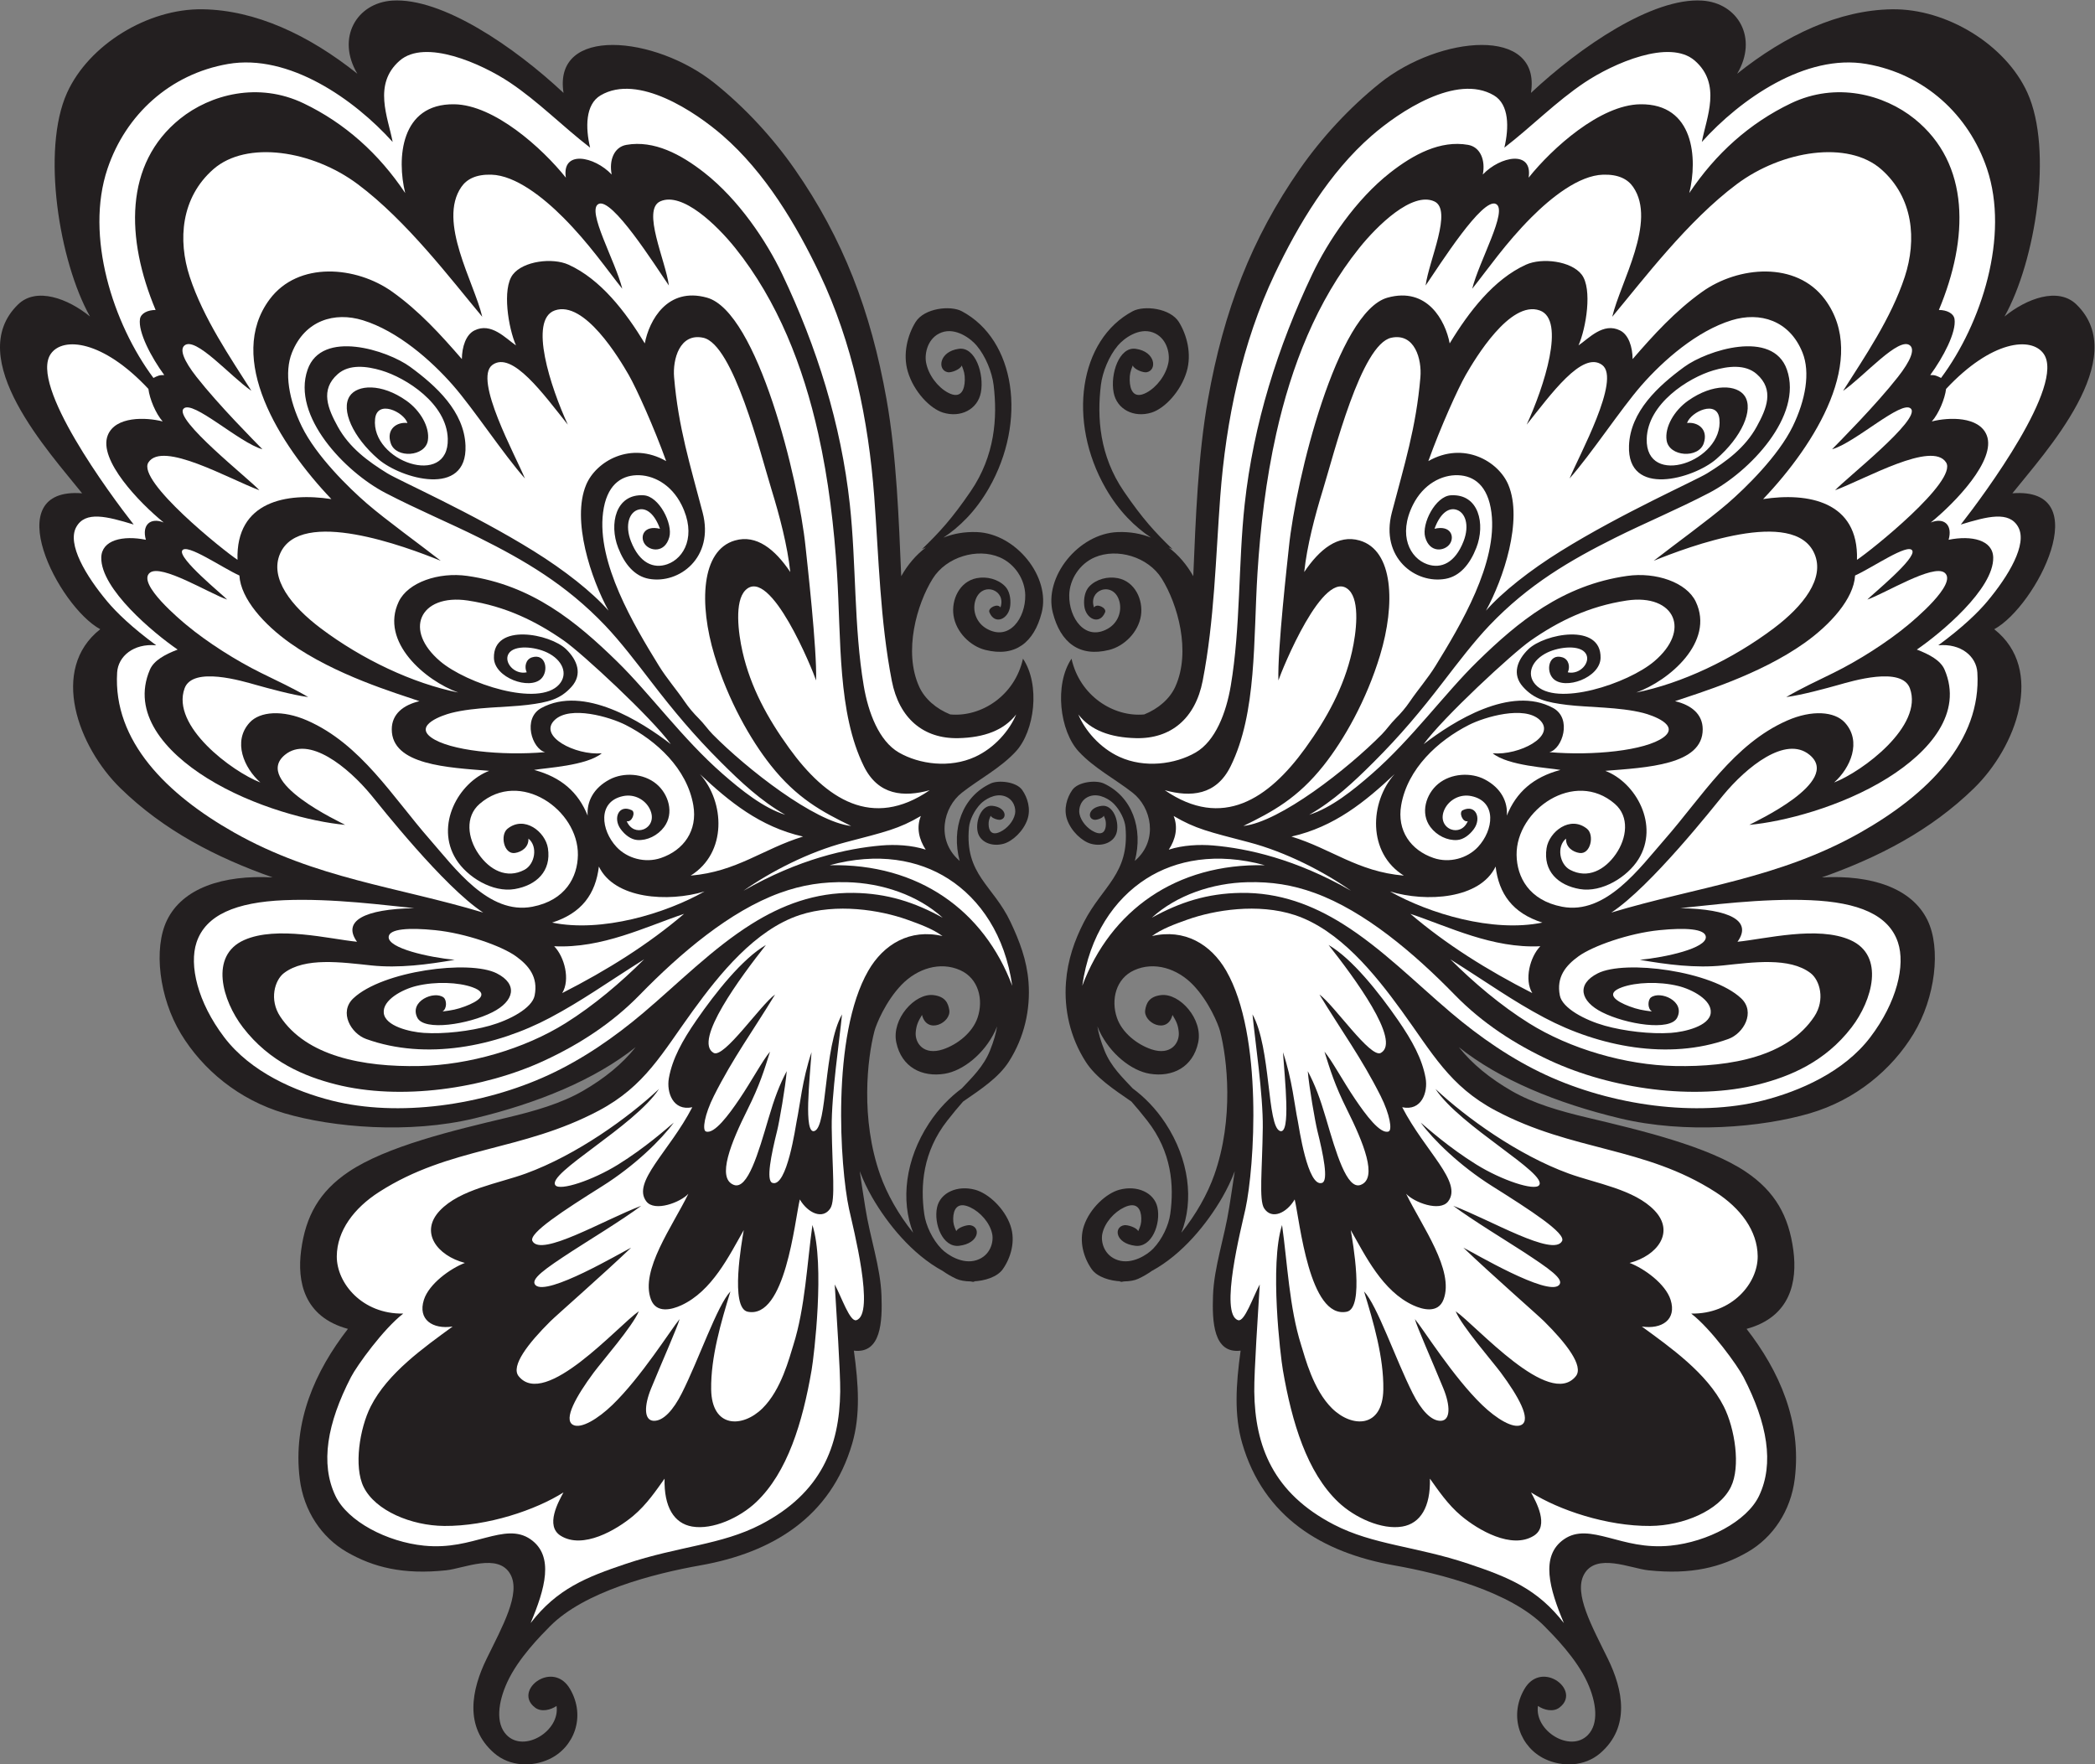 <?xml version="1.0" encoding="UTF-8" standalone="no"?>
<svg
   xmlns:dc="http://purl.org/dc/elements/1.1/"
   xmlns:cc="http://creativecommons.org/ns#"
   xmlns:rdf="http://www.w3.org/1999/02/22-rdf-syntax-ns#"
   xmlns:svg="http://www.w3.org/2000/svg"
   xmlns="http://www.w3.org/2000/svg"
   viewBox="0 0 755.453 636.227"
   height="636.227"
   width="755.453"
   xml:space="preserve"
   id="svg2"
   version="1.1"><rect x="0" y="0" width="755.453" height="636.227" fill="#808080" stroke="none"/><defs
     id="defs6" /><g
     transform="matrix(1.333,0,0,-1.333,0,636.227)"
     id="g10"><g
       transform="scale(0.1)"
       id="g12"><path
         id="path14"
         style="fill:#231f20;fill-opacity:1;fill-rule:evenodd;stroke:none"
         d="m 5443.8,3438.45 c 230.3,17.8 64.47,-305.92 -49.05,-367.69 137.91,-108.46 59.69,-318.58 -54.84,-430.24 -117.37,-114.43 -257.98,-186.85 -411.47,-241.16 135.19,7.41 243.71,-29.29 285.74,-115.7 37.1,-76.23 21.36,-209.84 -37.72,-307.34 -58.55,-96.61 -156.44,-178.74 -280.3,-215.07 -130.79,-38.36 -336.67,-56.2 -513.95,-13.66 -170.79,40.98 -325.75,104.68 -435.8,192.62 36.18,-45.65 84.63,-84.88 143.02,-118.54 58.62,-33.78 129.39,-54.24 204.66,-72.08 146.35,-34.69 326.54,-77.87 428.61,-146.5 79.18,-53.25 116.47,-119.69 128.69,-213.14 10.78,-82.46 -6.55,-179.24 -126.64,-211.86 88.69,-114.2 149.44,-250.649 130.38,-405.578 -10.7,-86.907 -59.24,-158.762 -127.33,-198 -71.82,-41.399 -152.26,-61.805 -268.87,-49.473 -48,5.078 -141.55,48.449 -173.99,-11.348 -28.12,-51.843 21.56,-139.953 64.72,-228.281 40.55,-82.961 61.32,-183.926 -20.5,-254.883 -43.02,-37.293 -103.64,-37.5 -149.1,-16.297 -66.45,30.977 -99.9,114.394 -56.38,189.422 20.57,35.461 53.08,39.043 77.94,28.008 31.97,-14.187 51.3,-52.547 16.37,-78.406 -16.64,-12.316 -41.81,-6.137 -57.61,4.793 -9.83,-67.625 87.26,-127.195 134.89,-78.77 30.66,31.184 23.32,88.797 -1.38,142.754 -29.82,65.117 -91.12,126.614 -115.75,151.535 -92.77,93.868 -279.31,142.227 -407.4,164.911 -194.3,34.414 -352.52,130.605 -410.41,330.214 -22.01,75.918 -17.09,158.259 -4.27,250.509 -73.77,-8.93 -77.21,78.72 -74.69,149.08 2.77,77.58 30.88,155.27 43.81,238.24 4.55,29.28 10.03,63.04 15.01,98.11 -9.29,-24.3 -20.55,-48.15 -33.97,-71.3 -40.94,-70.58 -107.26,-153.41 -190.48,-198.53 -11.31,-8.02 -23.53,-15.15 -36.72,-21.25 -9.72,-4.51 -23.55,-6.92 -38.65,-7.05 -4.15,-0.86 -8.33,-1.64 -12.54,-2.31 1.9,0.78 3.78,1.59 5.67,2.42 -30.92,1.14 -65.26,11.62 -80.31,33.01 -21.37,30.36 -35.21,75.48 -20.83,117.61 16.04,47.03 60,87.59 95.69,97.25 47.84,12.94 94.29,-7.55 103,-47.72 9.56,-44.13 -15.17,-109.14 -59.75,-103.89 -54.82,6.47 -59.14,51.13 -30.1,55.7 9.16,1.45 33.82,-6.38 37.82,-16.15 6.15,13.63 8.62,20.94 8.32,34.79 -0.45,21.88 -9.75,46.77 -46.05,29.72 -27.31,-12.83 -53.08,-41.51 -59.38,-71.82 -4.57,-22.02 4.98,-59.18 42.45,-71.13 38.14,-12.17 78.97,14.36 95.13,31.11 24.26,25.12 41.95,63 46.22,93.93 10.73,77.5 3.79,167.94 -62.41,252.55 -15.57,19.89 -29.48,36.65 -42.69,51.51 -48.25,33.27 -96.09,64.75 -123.56,107.6 -42.4,66.12 -58.96,141.7 -53.46,215.09 4.51,60.27 22.99,113.05 48.66,162.95 50.15,97.5 123.21,130.23 112.39,255.95 -1.82,21.08 -14.87,46.62 -31.31,63.63 -10.95,11.34 -38.6,29.31 -64.44,21.08 -25.37,-8.1 -31.85,-33.27 -28.75,-48.19 4.27,-20.53 21.74,-39.96 40.22,-48.64 24.59,-11.56 30.89,5.31 31.2,20.13 0.2,9.38 -1.48,14.34 -5.65,23.57 -2.7,-6.62 -19.41,-11.93 -25.61,-10.95 -19.66,3.1 -16.75,33.35 20.38,37.72 30.2,3.57 46.95,-40.46 40.48,-70.35 -5.89,-27.22 -37.36,-41.1 -69.77,-32.33 -24.17,6.54 -53.94,34.02 -64.81,65.87 -9.73,28.54 -0.36,59.1 14.11,79.67 16.04,22.78 64.44,27.28 85.24,17.66 76.78,-35.57 107.05,-122.17 83.98,-209.49 l 2.45,2.21 c 61.4,55.23 42.17,142.62 -8.42,182.22 -47.72,37.35 -103.58,66 -145.61,111.15 -51.62,55.47 -66.95,181.05 -19.72,251.44 22.26,-100.71 113.75,-158.53 196.73,-150.8 37.86,15.26 69,41.91 83.98,74.91 43.35,95.36 6.28,223.82 -36.53,292.42 -37.02,59.34 -120.85,83.46 -180.98,57.85 -41.49,-17.66 -68.59,-60.07 -69.36,-102.38 -1.12,-61.84 42.99,-125.75 104.51,-90.75 27.97,15.92 38.46,47.84 31.03,74.38 -8.2,29.31 -31.82,36.63 -49.61,29.63 -15.68,-6.17 -26.84,-23.48 -18.87,-46.66 7.55,12.31 34.78,-1.33 29.95,-13.01 -14.86,-36 -52.75,-18.32 -56.42,17.85 -1.97,19.38 1.98,39.96 13.82,52.2 18.67,19.31 49.27,27.75 77.4,22.12 46.17,-9.24 68.56,-58.71 62.2,-100.94 -6.78,-44.96 -45.09,-82.84 -85.87,-93.07 -81.57,-20.46 -132,20.63 -152.53,100.42 -25.02,97.26 69.83,214.35 175.19,218.31 33.47,1.25 63.61,-4.21 90.45,-14.91 -42.32,28.09 -86.51,70.18 -122.89,133.65 -103.87,181.24 -72.18,401.56 73.44,478.78 30.54,16.19 101.59,8.61 125.13,-29.69 21.23,-34.56 35.01,-85.93 20.72,-133.88 -15.96,-53.55 -59.66,-99.73 -95.16,-110.73 -47.56,-14.73 -93.77,8.6 -102.41,54.34 -9.5,50.24 15.08,124.24 59.4,118.26 54.53,-7.36 58.81,-58.19 29.93,-63.41 -9.11,-1.64 -33.63,7.27 -37.59,18.39 -6.12,-15.51 -8.58,-23.84 -8.29,-39.6 0.45,-24.91 9.7,-53.26 45.8,-33.84 27.15,14.6 52.77,47.25 59.04,81.76 4.55,25.07 -4.94,67.37 -42.21,80.98 -37.93,13.85 -78.52,-16.35 -94.59,-35.42 -24.13,-28.6 -41.72,-71.71 -45.97,-106.94 -10.66,-88.21 -3.77,-191.18 62.07,-287.5 50.85,-74.39 84.12,-110.49 131.81,-156.57 -3.6,1.54 -7.25,3.17 -10.95,4.91 27.26,-20.37 49.59,-47.13 66.99,-77.81 6.43,151.36 12.52,325.52 39.78,478.61 42.59,239.1 117.56,434.6 248.29,622.3 59.6,85.59 134.76,166.95 216.8,232.68 160.72,128.78 437.41,155.8 408.62,-26.35 132.86,124.56 328.65,258.3 463.06,249.77 96.71,-6.13 152.39,-101.12 94.72,-197.89 131.74,105.29 276.09,172.26 418.9,174.37 147.54,2.19 307.47,-95.67 366.38,-225.92 70.03,-154.84 21.53,-456.31 -62.03,-605.19 59.4,48.59 144.99,80.55 194.38,32.77 150.92,-146.05 -86.49,-402.27 -173.07,-511.02 z M 2968.68,1996.4 c 2.93,-18.56 8.88,-39.82 19.3,-65.72 17.41,-43.24 48.7,-72.74 76.11,-102.05 31.26,-23.2 62.12,-53.86 88.8,-94.53 64.36,-98.08 76.95,-209.18 42.89,-295.9 39.54,49.23 70.79,104.59 89.22,156.89 53.44,151.63 34.81,314.14 15.46,388.48 -4.68,17.97 -30.12,80.6 -73.47,125.47 -42.02,43.48 -104.11,64.06 -159.05,39.14 -49.19,-22.33 -63.14,-79.47 -46.49,-128.38 13.69,-40.25 54.2,-72.4 93.49,-85.52 52.25,-17.44 76.66,17.04 73.76,46.96 -1.82,18.94 -6.36,28.53 -16.95,46.12 -13.68,-53.99 -79.52,-21.04 -73.78,13.44 2.88,17.33 9.86,36.47 43.19,40.25 49.86,5.67 113.61,-64.81 100.13,-128.21 -14.25,-66.99 -69.45,-94.57 -130.89,-84.58 -49.64,8.07 -106.9,53.79 -136.35,115.39 -2.01,4.2 -3.8,8.45 -5.37,12.75 v 0" /><path
         id="path16"
         style="fill:#ffffff;fill-opacity:1;fill-rule:evenodd;stroke:none"
         d="m 5304.32,3353.98 c 72.28,21.92 130.8,37.46 155.31,-6.82 25.57,-46.18 -26.26,-132.5 -83.95,-201.4 -24.68,-29.49 -66.49,-70.12 -132.31,-118.47 61.3,5.57 103.01,-29.77 105.7,-73.64 11.38,-185.49 -134.86,-330.12 -316.53,-432.89 -220.53,-124.76 -440.87,-146.4 -673.72,-216.5 106.72,69.76 279.87,289.83 302.79,317.6 63.01,76.37 169.02,162.18 233.55,109.08 88.54,-72.85 -151.61,-182.65 -162.93,-189.39 90.16,8 248.09,48.04 373.93,126.65 114.57,71.56 204.5,176.37 154.19,293.28 -10.68,24.85 -40.79,41.14 -75,54.21 64.9,44.51 208.3,163.9 206.62,248.96 -0.93,47.69 -58.57,60.58 -120.65,48.06 11.39,40.29 -12.3,61.31 -48.24,46.76 65.32,53.01 177.86,169.41 151.3,236.05 -20.47,51.38 -102.32,49.17 -148.51,37.31 19.03,21.31 35.44,61.57 38.62,88.01 123.11,131.78 231.06,142.07 264.01,94.89 58.61,-83.91 -159.4,-379.03 -224.18,-461.75 z M 3115.83,2290.33 c 67.08,61.01 163.92,93.98 259.56,96.12 63.37,1.42 119.72,-6.8 181.3,-29.22 134.76,-49.07 268.27,-162.29 378.75,-275.62 74.79,-76.72 162.67,-133.5 257.86,-177.7 164.85,-76.57 389.45,-108.85 564.47,-64.37 84.12,21.38 179.1,60.49 251,154.09 55.93,72.8 91.02,194.1 -3.11,236.19 -88.39,39.51 -230.96,2.88 -305.48,-4.53 40.42,56.27 -19.31,88.34 -154.58,90.92 72.15,6.92 219.29,27.15 351.7,21.54 130.16,-5.5 212.18,-39.71 236.95,-114.18 20.51,-61.72 -2.61,-161.5 -74.86,-256.61 -71.72,-94.41 -192.19,-146.39 -291.28,-171.39 -179.04,-45.18 -407.33,-13.37 -586.53,69.53 -92.34,42.71 -178.29,102.08 -256.28,168.17 -95.33,80.77 -187.59,174.39 -292.73,240.21 -81.78,51.18 -171.37,85.56 -276.26,84.03 -90.68,-1.33 -164.61,-25.21 -240.48,-67.18 z M 5250.84,3750.5 c -10.67,5.24 -15.85,8.29 -29.23,7.84 34.96,47.72 71.09,115.92 65.69,151.55 -2.39,15.69 -21.48,24.5 -42.32,24.49 81,193.46 85.23,395.37 -65.93,517.06 -82.49,66.41 -212.38,100.39 -334.3,41.95 -111.57,-53.46 -203.62,-135.89 -274.95,-242.69 22.93,93.01 13.33,242.16 -132.67,240.12 -108.17,-1.51 -237.86,-118.38 -301.93,-198.5 11.7,75.45 -76.87,58.23 -123.98,8.48 7.51,38.21 -6.13,74.32 -39.89,80.25 -74.81,13.11 -147.54,-25.71 -210.99,-75.49 -92.73,-72.76 -167.57,-184.37 -210.5,-274.53 -93.42,-196.18 -159.21,-405.71 -182.8,-622.33 -17.52,-160.93 -10.84,-332.33 -37.66,-491.12 -12.19,-72.17 -41.24,-149.3 -95.02,-180.34 -55.38,-31.97 -137.98,-43.04 -206.15,-11.78 -52.98,24.3 -93.37,71.66 -111.16,114.69 33.23,-42.92 86.65,-62.44 156.06,-64.07 94.71,-2.24 160.52,53.54 180.31,154.97 31.67,162.37 35.25,333.91 47.56,498.54 15.44,206.29 58.91,416.3 147.74,602.86 63.27,132.87 147.43,273.91 262.3,373.75 73.49,63.88 229,168.61 330.32,108.64 41.44,-24.54 41,-87.57 28.21,-141.33 73.95,56.97 140.17,124.82 217.38,176.37 76.46,51.04 229.12,118.77 297.76,58.95 73.11,-63.7 31.59,-153.44 19.01,-219.99 103.86,115.41 280.45,239.55 445.47,210.97 156.78,-27.16 276.72,-136.98 326,-283.42 61.2,-181.92 -14.65,-418.85 -124.33,-565.89 v 0" /><path
         id="path18"
         style="fill:#ffffff;fill-opacity:1;fill-rule:evenodd;stroke:none"
         d="m 4230.53,382.324 c -71.71,92.551 -149.82,124.055 -258.65,160.489 -141.52,47.375 -257.15,50.664 -363.64,105.839 -164.22,85.086 -213.38,212.325 -215.22,359.818 -0.66,53.83 10.27,212.32 14.8,289.82 -18.29,-34.14 -41.09,-101.72 -58.26,-96.72 -52.27,15.24 8.99,252.06 19.64,301.22 24.17,111.66 48.62,469.12 -52.12,644.1 -41.51,72.11 -112.94,114.27 -200.77,93.83 26.59,19.47 60.79,31.98 95.87,44.48 72.98,25.99 190.98,45.09 290.27,12.4 121,-39.83 217.19,-159.93 288.83,-258.55 83.52,-114.95 129.74,-204.21 254.72,-270.5 209.29,-111.03 402.4,-96.83 594.5,-220.2 68.09,-43.72 113.74,-104.9 114.34,-173.61 0.65,-73.15 -69.15,-157.21 -179.84,-155.27 53.81,-41.38 125.55,-140.97 141.48,-171.82 64.69,-125.326 83.42,-234.115 42.13,-321.095 -32.97,-69.465 -140.02,-124.934 -239.68,-134.883 -68.76,-6.856 -120.21,9.414 -167.05,21.543 -46.86,12.129 -86.04,19.961 -120.99,-4.238 -65.29,-45.196 -39.01,-134.903 -0.36,-226.653 z m 234.24,262.688 c 87.93,0.742 185.53,40.906 217.42,105.254 27.27,55.027 10.76,158.945 -19.05,217.839 -45.88,90.685 -144.29,159.765 -221.68,216.345 54.2,-8.12 94.93,18.71 77.7,72.51 -13.76,42.93 -71.29,84.52 -110.83,99.56 75.17,19.63 123.04,83.12 67.78,141.51 -54.56,57.65 -159.11,73.54 -232.57,100.34 -137.97,50.3 -277.94,151.64 -360.34,228.78 66.12,-101.1 305.63,-229.26 280.14,-260.67 -12.55,-15.47 -100.38,13.27 -169.57,56.22 -73.66,45.72 -130.38,96.57 -150.51,113.43 33.31,-45.69 105.06,-116.36 192.94,-171.64 103.55,-65.13 200.79,-127.81 189.4,-148.9 -23.74,-43.93 -194.8,58.1 -294.31,95.43 48.01,-36.25 152.3,-99.93 187.44,-122.92 71.63,-46.84 114.53,-76.03 98.46,-91.78 -31.27,-30.64 -230.43,87.68 -258.6,101.5 74.82,-71.58 202.56,-183.41 218.34,-199.09 60.41,-59.96 107.99,-121.33 85.94,-148.65 -71.56,-88.701 -268.44,136.3 -325.03,175.68 15.86,-39.54 100.86,-137.29 122,-165.81 47.11,-63.552 83.12,-127.157 55.88,-141.532 -21.91,-11.555 -67.99,16.926 -106.18,53.738 -78.22,75.394 -159.14,205.064 -182,232.434 4.76,-19.3 46.72,-113.65 77.03,-187.57 19.08,-46.52 19.66,-86.297 -6.59,-87.567 -26.18,-1.258 -53.55,29.121 -76.44,74.547 -46.63,92.52 -95.93,238.07 -131.53,275.36 25.44,-83.15 53.39,-178.11 52.11,-264.9 -1.55,-105.386 -84.69,-104.644 -138.88,-51.206 -50.9,50.196 -72.48,136.396 -83.45,171.136 -31.99,101.21 -37.04,221.08 -51.63,324.72 -34.16,-106.59 -4.27,-354.76 2.24,-392.49 24.5,-142.147 65.37,-276.745 149.78,-356.979 44.62,-42.414 118.04,-75.813 173.39,-66.25 48.84,8.425 76.49,52.742 74.59,129.589 21.96,-30.656 48.17,-70.07 84.84,-100.742 45.63,-38.164 136.02,-91.183 196.08,-53.808 43.01,26.765 5.97,92.402 -7.41,117.265 74.99,-47.422 205.06,-91.672 323.1,-90.683 z M 3823.4,1241.72 c 24.37,-11.13 66.99,-23.03 81.66,16.01 29.63,78.83 -58.41,197.77 -101.29,285.9 20.83,-23.04 91.17,-49.98 113.66,-20.77 39.95,51.92 -62.01,134.73 -124.24,254.8 52.44,-11.1 70.06,40.68 63.35,78.56 -9.27,52.32 -36.29,101.51 -74.72,157.11 -51.59,74.65 -123.96,166.12 -187.84,203.28 67.65,-85.69 197.6,-260.25 141.52,-291.91 -28.11,-15.87 -127.27,130.51 -166.29,157.97 60,-98.93 113.5,-170.89 165.61,-274.54 25.45,-50.62 31.68,-92.18 21.68,-95.97 -22.48,-8.53 -62.14,45.18 -91.06,88.02 -32.8,48.53 -62.8,104.78 -82.56,127.83 15.86,-50.5 28.16,-90.88 60.6,-155.93 44.45,-89.14 84.81,-186.67 37.31,-204.5 -37.41,-14.05 -66.45,87.12 -93.63,179.41 -16.31,55.39 -29.74,91.12 -49.43,128.28 3.56,-43.48 20.18,-137.85 25.82,-160.58 16.49,-66.33 30.41,-135.26 13.19,-141.53 -39.61,-14.38 -63.27,154.51 -66.02,167.44 -8.47,39.91 -15.08,112.19 -40.08,185.86 4.78,-71.91 21.78,-222.42 -7.68,-213.2 -35.97,11.28 -24.23,225.29 -74.78,315.58 6.53,-68.2 28.92,-217.39 27.84,-306.33 -1.41,-114.33 -10.79,-196.09 3.71,-218.36 20.6,-31.62 61.06,-12.65 82.63,24.11 13.91,-58.83 39.36,-324.08 140.87,-303.77 48.63,9.73 15.81,190.82 10.77,220.83 39.29,-68.84 85.72,-165.38 169.4,-203.6 v 0" /><path
         id="path20"
         style="fill:#ffffff;fill-opacity:1;fill-rule:evenodd;stroke:none"
         d="m 4191.33,2738.22 c 35.19,8.55 62.09,91.16 10.09,119.47 -114.82,62.52 -270.74,-36.75 -350.14,-97.86 52.18,71.89 239.68,245.63 289.36,280.23 74.49,51.89 157.04,92.85 259.61,108.3 65.16,9.8 110.3,-10.98 124.69,-45.37 13.53,-32.29 -0.06,-76.6 -49.67,-118.85 -70.89,-60.38 -267.13,-125.31 -322.16,-62.44 -24.85,28.38 -8.91,66.21 33.14,86.21 32.7,15.55 89,21.48 103.96,-3.61 13.64,-22.84 -15.73,-57.37 -49.14,-50.1 6.89,14.1 3.12,35.14 -14.5,40.54 -37.32,11.42 -45.69,-36.88 -24.77,-57.78 31.52,-31.51 126.79,2.36 128,56.11 2.17,95.99 -152.42,65.41 -195.41,23.56 -30.18,-29.37 -44.93,-67.72 -14.43,-101.7 30.27,-33.72 62.77,-41.84 119.1,-48.85 56.29,-7 142.35,-5.45 206.25,-21.88 23.72,-6.09 100.28,-32.36 54.73,-65.8 -49.45,-36.31 -191.8,-50.32 -308.71,-40.18 z m -393.7,-333.97 c -125.18,10.61 -195.72,72.51 -304.06,105.63 116.57,26.27 199.97,94.8 278.97,168.93 -67.49,-75.64 -73.98,-213.1 25.09,-274.56 z m -142.86,-40.97 c -149.59,85.79 -279.83,114.54 -373.25,122.51 -37.03,3.15 -82.2,0.96 -119.78,-11.33 18.38,27.86 25.66,60.31 13.14,91.09 59.65,-35.03 95.04,-42.66 203.34,-71.05 100.93,-26.46 203.73,-80.01 276.55,-131.22 z m -291.35,175.21 c 79.43,38.64 147.32,75.49 217.5,164.14 54.57,68.95 115.47,175.6 152.41,297.8 41.94,138.78 36.39,283.83 -55.35,310.37 -58.54,16.94 -108.6,-24.04 -149.84,-85.31 7.49,70.85 28.67,151.31 50.51,222.35 30.08,97.82 103.43,394.2 185.17,411.44 63.54,13.41 82.71,-58.44 78.6,-106.88 -11.58,-136.4 -43.64,-237.58 -77.21,-365.84 -31.94,-122.07 63.73,-194.35 145.43,-179.41 38.5,7.05 65.71,39.25 83.13,84.06 24.75,63.58 7.34,146.45 -69.15,141.85 -41.52,-2.51 -79.35,-76.99 -69.26,-113.27 12.28,-44.15 53.25,-38.05 66.83,-17.98 13.18,19.45 2.42,51.26 -41.6,40.67 14.17,39.22 35.65,56.73 56.49,52.24 26.8,-5.77 39.19,-42.3 21.98,-86.3 -22.9,-58.59 -60.83,-74.93 -98.13,-61.89 -46.59,16.3 -79.89,78.34 -38.62,160.79 27.88,55.64 77.44,81.85 122.38,80.04 42.22,-1.68 80.49,-27.27 89.89,-100.96 17.35,-135.86 -83.17,-304.39 -151.32,-414.92 -20.71,-33.6 -47.69,-64.46 -69.9,-97.17 -11.05,-16.25 -23.91,-31.21 -37.75,-45.01 -14.2,-14.16 -24.8,-30.03 -37.5,-42.89 -92.51,-93.74 -275.64,-237.05 -374.69,-247.92 z m 500.45,987.03 c 32.74,91.25 80.41,197.03 101.41,233.44 24.81,42.99 119.64,202.57 199.88,174.17 71.32,-25.24 11.26,-207.93 -35.28,-309 65.01,81.21 150.52,201.1 204.19,161.51 51.83,-38.25 -63,-245.68 -88.1,-307.09 58.47,65.96 138.56,188 194.32,251.77 59.36,67.88 149.83,147.22 244.14,176.27 76.31,23.49 156.59,0.07 191.66,-87.52 21.51,-53.72 8.34,-128.11 -26.45,-199.64 -38.87,-79.89 -127.37,-166.41 -176.39,-208.75 -51.37,-44.36 -143.76,-111.07 -199.69,-154.79 94.13,38.24 379.84,145.21 434.69,19.38 29.28,-67.21 -30.91,-142.41 -109.64,-201.76 -112.25,-84.63 -249.89,-149.51 -372.32,-173.97 88.41,31.6 212.82,136.78 161.07,245.65 -25,52.59 -108.36,80.73 -185.54,69.78 -174.61,-24.77 -294.85,-123.63 -405.02,-231.32 -89.22,-87.2 -176.72,-208.88 -285.09,-303.7 -51.07,-44.68 -110.62,-92.55 -170.1,-111.22 66.39,37.94 120.28,88.57 173.87,142.04 73.16,73 127.75,138.49 188,216.82 40.97,53.27 83.75,109.36 125.25,152.99 106.31,111.75 220.32,177.46 340.8,237.64 79.81,39.87 168.2,76.6 254.32,121.52 108.45,56.57 253.78,207.42 210.04,333.2 -38.21,109.83 -216.25,52.43 -277.7,7.44 -70.06,-51.31 -146,-120.51 -149.48,-212.96 -5.32,-141.33 174.5,-89.47 235.76,-36.66 69.3,59.76 101.89,133.86 77.33,170.79 -20.34,30.59 -85.18,35.48 -153.38,-12.72 -37.42,-26.44 -63.59,-71.28 -57.92,-107.43 6.94,-44.28 86.3,-49.31 100.35,-7.79 13.19,39.01 -17.14,58.51 -45.1,55 10.2,30.44 82.01,64.08 87.54,11 11.93,-114.81 -200.22,-187.78 -196.66,-53.86 2.53,95.04 112.26,165.07 180.16,185.15 39.21,11.6 86.3,17.44 117.34,-9.83 48.72,-42.82 26.54,-94.08 0.09,-142.25 -31.31,-57.02 -81.79,-94.03 -133.72,-126.11 -33.13,-20.44 -229.99,-107.22 -396.51,-210.75 -82.89,-51.53 -158.01,-110.57 -202.18,-161 47.14,85.86 100.44,244.61 60.61,340.23 -26.69,64.12 -120.98,119.02 -216.55,64.33 z m 308.51,-1248.35 c -134.53,-27.63 -306.4,24.38 -412.24,84.19 98.33,-29.71 243.4,-20.72 285.73,67.44 8.83,-73.61 45.87,-125.98 126.51,-151.63 z m -215.49,303.99 c -11.37,-5.48 -0.18,-33.8 13.66,-29.66 -9.53,-22.59 -29.38,-28.06 -45.19,-22.2 -17.92,6.64 -30.63,27.85 -17.21,55.16 12.15,24.74 41.25,41.54 72.71,34.75 69.2,-14.93 59.46,-91.97 17.4,-137.31 -28.78,-31.02 -77.26,-44.56 -119.95,-30.07 -61.9,21.01 -99.85,74.03 -87.88,142.93 17.19,98.97 99.37,174.54 183.21,217.13 42.81,21.73 149.84,53.03 191.57,13.53 46.36,-43.9 -55.85,-96.46 -127.26,-90.26 41.37,-34.04 152.11,-39.28 183.24,-45 -73.65,-19.62 -119.63,-60.47 -144.99,-123.59 2.85,37.49 -15.49,74.67 -59.7,97.91 -37.22,19.57 -91.03,16.88 -126.05,-12.11 -32.9,-27.23 -49.2,-79.05 -20.95,-116.71 17.21,-22.94 45.66,-37.05 72.44,-35.11 16.99,1.22 33.66,13.94 45.11,29.69 21.38,29.41 4.92,67.85 -30.16,50.92 v 0" /><path
         id="path22"
         style="fill:#ffffff;fill-opacity:1;fill-rule:evenodd;stroke:none"
         d="m 4832.11,2887.25 c 42.08,5.39 108.08,23.59 141.84,33.04 35.17,9.85 170.36,51.17 192.59,-9.32 37.55,-102.18 -128.94,-225.52 -204.98,-254.84 44.07,39.03 75.8,111.15 28.93,162.24 -27.65,30.14 -88.78,34.77 -155.76,5.4 -145.12,-63.62 -230.96,-206.91 -331.35,-321.43 -67.4,-76.9 -159.1,-205.04 -277.6,-182.28 -89.58,17.2 -122.39,80.4 -123.15,139.99 -1.58,122 156.65,232.79 265.78,138.29 40.22,-34.82 32.51,-92.86 2.73,-135.82 -29.77,-42.95 -75.97,-67.99 -123.96,-42.54 -28.5,15.11 -36.77,63.3 -10.79,84.37 -0.98,-23.24 18.18,-36.05 36.27,-38.85 30.45,-4.71 40.99,48.84 20.52,65.41 -45.82,37.07 -102.62,-8.29 -109.48,-52.53 -9.63,-62.16 31.16,-100.35 89.67,-110.49 60.14,-10.4 129.15,32.82 158.86,80.52 57.21,91.86 -6.51,207.6 -89.68,239.25 110.28,8.97 264.05,15.16 263.56,112.62 -0.2,40.83 -30.88,65.51 -74.9,75.83 64.8,22.33 227.26,70.2 350.08,157.31 69.9,49.57 133.41,119.51 137.01,182.65 46.91,21.12 142.98,88.17 154.69,67.55 11.93,-21.02 -107.44,-117.89 -121.6,-132.65 47.97,16.43 178.2,97.29 209.17,72.52 36.58,-29.25 -86.78,-130.98 -98.9,-141.08 -56.87,-47.41 -134.96,-96.8 -201.61,-129.65 -46.82,-23.08 -85.5,-40.75 -127.94,-65.51 z m -665.29,-674.07 c -28.03,-28.79 -43.94,-90.55 -21.75,-126.68 -121.94,62 -233.48,132.17 -329.74,214.33 103.87,-34.78 221.96,-94.09 351.49,-87.65 z m -745.09,219.15 c -240.68,5.37 -417.51,-122.72 -494.05,-326.19 19.28,136.36 86.71,234.38 172.83,289.5 80.63,51.62 190.58,72.29 321.22,36.69 z m 1601.69,826.22 c 4.84,158.38 -132.93,182.83 -253.89,164.23 142.4,149.4 285.63,381.18 167.02,540.36 -77.51,104.02 -234.46,89.98 -331.94,20.37 -73.01,-52.13 -131.16,-116.21 -188.09,-181.98 -0.36,33.27 -10.95,65.85 -33.79,77.35 -45.63,23.01 -84.7,-21.46 -112.6,-40.3 20.59,46.56 38.05,153.05 8.58,191.53 -28.16,36.79 -107.35,46.48 -150.74,26.8 -86.88,-39.41 -154.36,-127.21 -206.32,-212.96 -11.68,61.96 -61,153.68 -168.25,123.74 -136.38,-38.08 -247.87,-491.01 -266.69,-674.7 -3.48,-33.93 -31.25,-277.28 -28.42,-360.78 8.48,26.02 123.62,311.32 191.07,244.19 30.19,-30.05 19.57,-115.45 7.93,-166.69 -21.82,-95.94 -67.56,-179.62 -126.27,-260.83 -99.67,-137.82 -224.34,-220.35 -380.07,-113.65 70.19,-19.21 139.04,-14.25 178.05,64.74 71.47,144.71 61.25,342.3 72.72,523.53 7.77,122.83 22.69,250.97 50.66,376.02 40.86,182.76 109.58,358.95 224.53,502.39 49.23,61.43 143.03,152.88 202.74,126.41 51.03,-22.64 -14.28,-160.12 -23.17,-227.81 38.38,55.92 153.94,239.3 190.38,220.58 33.28,-17.11 -45.77,-154.57 -64.28,-229.32 42.17,52.75 90.02,122.88 159.58,192.66 54.1,54.27 129.04,114.01 194.42,115.94 41.15,1.22 66.56,-11.81 81.32,-33.21 64.77,-93.86 -34.45,-257.59 -56.55,-351.22 84.7,101.44 203.86,259.35 336.78,358.69 122.78,91.76 300.91,119.16 390.6,40.55 87.52,-76.69 96.64,-191.29 64.02,-290.9 -36.99,-112.89 -110.11,-219.01 -166.88,-308.64 57.2,39.43 151.88,149.12 181.49,122.32 12.46,-11.28 1.73,-40.33 -33.12,-84.75 -60.05,-76.57 -157.36,-174.15 -178.2,-195.6 62.3,17.16 188.87,134.78 213.18,109.87 28.07,-28.75 -177.77,-190.52 -205,-220.76 82.56,30.68 262.82,134.63 300.37,75.05 31.63,-50.18 -204.32,-239.17 -241.17,-263.22 z M 3923.34,2177.89 c 106.17,-67.02 167.97,-111.98 254.09,-157.78 147.1,-78.23 336.08,-116.21 497.88,-57.88 41.5,14.95 74.33,72.72 34.82,110.02 -78.68,74.29 -313.92,105.07 -387.96,67.63 -58.32,-29.49 -47.27,-75.5 11.83,-105.29 64.92,-32.7 184.14,-51.6 202.86,-14.92 23.02,45.11 -45.92,74.16 -70.95,54.89 -7.89,-6.08 -10.35,-29.21 2.88,-37.87 -25.58,3.22 -38.81,5.6 -60.83,13.81 -34.78,12.99 -69.03,34.38 -19.6,51.92 37.18,13.19 98.84,16.08 151.25,3.32 38.08,-9.26 91.83,-37.94 88.16,-73.12 -3.73,-35.81 -71.09,-51.29 -107.77,-53.82 -55.03,-3.79 -126.48,4.75 -178.69,19.4 -54.38,15.25 -114.81,47.52 -121.63,81.47 -10.19,50.62 16.43,81.7 50.38,106.26 38.88,28.11 136.42,62.45 218.6,70.73 70.27,7.09 123.98,4 125.87,-17.93 2.68,-31.06 -108.79,-55.53 -178.47,-62.32 72.96,-12.69 150.64,-22.95 224.91,-15.17 81.41,8.54 179.72,22.74 236.74,-20.6 25.33,-19.26 40.28,-72.15 10.26,-117.5 -70.86,-107.05 -222.97,-137.12 -377.24,-133.99 -133.39,2.71 -283.5,46.24 -394.89,116 -75.83,47.49 -149.08,109.46 -212.5,172.74 v 0" /><path
         id="path24"
         style="fill:#231f20;fill-opacity:1;fill-rule:evenodd;stroke:none"
         d="m 222.141,3438.45 c -230.305,17.8 -64.481,-305.92 49.047,-367.69 -137.907,-108.46 -59.696,-318.58 54.835,-430.24 117.375,-114.43 257.981,-186.85 411.473,-241.16 -135.176,7.41 -243.707,-29.29 -285.742,-115.7 -37.09,-76.23 -21.356,-209.84 37.726,-307.34 58.547,-96.61 156.438,-178.74 280.293,-215.07 130.793,-38.36 336.677,-56.2 513.957,-13.66 170.79,40.98 325.75,104.68 435.8,192.62 -36.18,-45.65 -84.63,-84.88 -143.03,-118.54 -58.61,-33.78 -129.39,-54.24 -204.65,-72.08 -146.35,-34.69 -326.54,-77.87 -428.604,-146.5 -79.187,-53.25 -116.473,-119.69 -128.695,-213.14 -10.781,-82.46 6.547,-179.24 126.644,-211.86 -88.691,-114.2 -149.449,-250.649 -130.379,-405.578 10.692,-86.907 59.235,-158.762 127.313,-198 71.831,-41.399 152.271,-61.805 268.881,-49.473 48,5.078 141.54,48.449 173.98,-11.348 28.13,-51.843 -21.55,-139.953 -64.72,-228.281 -40.55,-82.961 -61.31,-183.926 20.51,-254.883 43.02,-37.293 103.63,-37.5 149.1,-16.297 66.46,30.977 99.9,114.394 56.37,189.422 -20.56,35.461 -53.07,39.043 -77.93,28.008 -31.96,-14.187 -51.3,-52.547 -16.37,-78.406 16.64,-12.316 41.81,-6.137 57.61,4.793 9.83,-67.625 -87.26,-127.195 -134.89,-78.77 -30.67,31.184 -23.33,88.797 1.38,142.754 29.81,65.117 91.13,126.614 115.75,151.535 92.77,93.868 279.31,142.227 407.4,164.911 194.3,34.414 352.52,130.605 410.4,330.214 22.02,75.918 17.09,158.259 4.28,250.509 73.77,-8.93 77.21,78.72 74.69,149.08 -2.78,77.58 -30.88,155.27 -43.81,238.24 -4.56,29.28 -10.03,63.04 -15.01,98.11 9.29,-24.3 20.55,-48.15 33.97,-71.3 40.93,-70.58 107.25,-153.41 190.48,-198.53 11.3,-8.02 23.53,-15.15 36.71,-21.25 9.73,-4.51 23.55,-6.92 38.66,-7.05 4.15,-0.86 8.32,-1.64 12.53,-2.31 -1.89,0.78 -3.78,1.59 -5.66,2.42 30.92,1.14 65.26,11.62 80.31,33.01 21.36,30.36 35.21,75.48 20.84,117.61 -16.05,47.03 -60,87.59 -95.7,97.25 -47.84,12.94 -94.3,-7.55 -103,-47.72 -9.55,-44.13 15.17,-109.14 59.75,-103.89 54.82,6.47 59.14,51.13 30.09,55.7 -9.16,1.45 -33.81,-6.38 -37.8,-16.15 -6.16,13.63 -8.63,20.94 -8.34,34.79 0.45,21.88 9.76,46.77 46.06,29.72 27.3,-12.83 53.08,-41.51 59.37,-71.82 4.59,-22.02 -4.96,-59.18 -42.44,-71.13 -38.15,-12.17 -78.97,14.36 -95.14,31.11 -24.25,25.12 -41.94,63 -46.21,93.93 -10.73,77.5 -3.8,167.94 62.41,252.55 15.56,19.89 29.49,36.65 42.68,51.51 48.27,33.27 96.09,64.75 123.56,107.6 42.41,66.12 58.97,141.7 53.48,215.09 -4.52,60.27 -24.76,112.18 -48.67,162.95 -47.05,99.91 -124.41,127.67 -112.39,255.95 1.97,21.07 14.88,46.62 31.3,63.63 10.95,11.34 38.61,29.31 64.44,21.08 25.38,-8.1 31.85,-33.27 28.75,-48.19 -4.27,-20.53 -21.73,-39.96 -40.22,-48.64 -24.58,-11.56 -30.89,5.31 -31.19,20.13 -0.2,9.38 1.48,14.34 5.64,23.57 2.71,-6.62 19.41,-11.93 25.62,-10.95 19.67,3.1 16.74,33.35 -20.39,37.72 -30.2,3.57 -46.95,-40.46 -40.47,-70.35 5.9,-27.22 37.36,-41.1 69.76,-32.33 24.18,6.54 53.94,34.02 64.82,65.87 9.73,28.54 0.35,59.1 -14.11,79.67 -16.04,22.78 -64.44,27.28 -85.23,17.66 -76.8,-35.57 -107.06,-122.17 -84,-209.49 l -2.44,2.21 c -61.41,55.23 -42.17,142.62 8.42,182.22 47.72,37.35 103.58,66 145.61,111.15 51.62,55.47 66.95,181.05 19.72,251.44 -22.26,-100.71 -113.76,-158.53 -196.73,-150.8 -37.86,15.26 -69,41.91 -83.99,74.91 -43.34,95.36 -6.27,223.82 36.53,292.42 37.02,59.34 120.85,83.46 180.99,57.85 41.48,-17.66 68.58,-60.07 69.35,-102.38 1.13,-61.84 -42.98,-125.75 -104.5,-90.75 -27.97,15.92 -38.46,47.84 -31.03,74.38 8.2,29.31 31.82,36.63 49.6,29.63 15.69,-6.17 26.85,-23.48 18.88,-46.66 -7.56,12.31 -34.77,-1.33 -29.95,-13.01 14.86,-36 52.75,-18.32 56.42,17.85 1.96,19.38 -1.98,39.96 -13.81,52.2 -18.68,19.31 -49.29,27.75 -77.41,22.12 -46.17,-9.24 -68.57,-58.71 -62.2,-100.94 6.78,-44.96 45.09,-82.84 85.87,-93.07 81.58,-20.46 131.99,20.63 152.53,100.42 25.01,97.26 -69.83,214.35 -175.19,218.31 -33.47,1.25 -63.62,-4.21 -90.46,-14.91 42.34,28.09 86.52,70.18 122.9,133.65 103.87,181.24 72.18,401.56 -73.44,478.78 -30.54,16.19 -101.59,8.61 -125.13,-29.69 -21.24,-34.56 -35.01,-85.93 -20.72,-133.88 15.96,-53.55 59.66,-99.73 95.16,-110.73 47.56,-14.73 93.76,8.6 102.41,54.34 9.5,50.24 -15.09,124.24 -59.41,118.26 -54.51,-7.36 -58.8,-58.19 -29.93,-63.41 9.11,-1.64 33.63,7.27 37.6,18.39 6.12,-15.51 8.58,-23.84 8.29,-39.6 -0.45,-24.91 -9.71,-53.26 -45.8,-33.84 -27.14,14.6 -52.78,47.25 -59.04,81.76 -4.55,25.07 4.94,67.37 42.21,80.98 37.93,13.85 78.52,-16.35 94.6,-35.42 24.12,-28.6 41.7,-71.71 45.96,-106.94 10.66,-88.21 3.77,-191.18 -62.07,-287.5 -50.85,-74.39 -84.12,-110.49 -131.82,-156.57 3.6,1.54 7.26,3.17 10.96,4.91 -27.26,-20.37 -49.6,-47.13 -66.99,-77.81 -6.44,151.36 -12.52,325.52 -39.79,478.61 -42.58,239.1 -117.56,434.6 -248.28,622.3 -59.61,85.59 -134.77,166.95 -216.8,232.68 -160.72,128.78 -437.42,155.8 -408.63,-26.35 -132.86,124.56 -328.64,258.3 -463.05,249.77 -96.709,-6.13 -152.4,-101.12 -94.717,-197.89 C 834.949,4678.73 690.609,4745.7 547.797,4747.81 400.258,4750 240.332,4652.14 181.418,4521.89 111.387,4367.05 159.887,4065.58 243.445,3916.7 184.055,3965.29 98.457,3997.25 49.07,3949.47 -101.859,3803.42 135.563,3547.2 222.141,3438.45 Z M 2697.26,1996.4 c -2.94,-18.56 -8.88,-39.82 -19.31,-65.72 -17.4,-43.24 -48.69,-72.74 -76.1,-102.05 -31.26,-23.2 -62.12,-53.86 -88.8,-94.53 -64.36,-98.08 -76.94,-209.18 -42.89,-295.9 -39.55,49.23 -70.8,104.59 -89.23,156.89 -53.43,151.63 -34.8,314.14 -15.45,388.48 4.68,17.97 30.11,80.6 73.47,125.47 42.02,43.48 104.11,64.06 159.04,39.14 49.2,-22.33 63.14,-79.47 46.5,-128.38 -13.69,-40.25 -54.21,-72.4 -93.49,-85.52 -52.25,-17.44 -76.66,17.04 -73.77,46.96 1.84,18.94 6.38,28.53 16.95,46.12 13.68,-53.99 79.52,-21.04 73.78,13.44 -2.88,17.33 -9.86,36.47 -43.19,40.25 -49.86,5.67 -113.6,-64.81 -100.12,-128.21 14.24,-66.99 69.45,-94.57 130.89,-84.58 49.63,8.07 106.91,53.79 136.35,115.39 2,4.2 3.79,8.45 5.37,12.75 v 0" /><path
         id="path26"
         style="fill:#ffffff;fill-opacity:1;fill-rule:evenodd;stroke:none"
         d="m 361.621,3353.98 c -72.289,21.92 -130.805,37.46 -155.312,-6.82 -25.567,-46.18 26.257,-132.5 83.945,-201.4 24.691,-29.49 66.492,-70.12 132.312,-118.47 -61.296,5.57 -103.003,-29.77 -105.695,-73.64 -11.383,-185.49 134.859,-330.12 316.527,-432.89 220.528,-124.76 440.862,-146.4 673.712,-216.5 -106.72,69.76 -279.86,289.83 -302.79,317.6 -63.004,76.37 -169.007,162.18 -233.539,109.08 -88.551,-72.85 151.614,-182.65 162.918,-189.39 -90.148,8 -248.086,48.04 -373.926,126.65 -114.57,71.56 -204.5,176.37 -154.191,293.28 10.688,24.85 40.797,41.14 75,54.21 -64.891,44.51 -208.297,163.9 -206.621,248.96 0.941,47.69 58.582,60.58 120.656,48.06 -11.398,40.29 12.301,61.31 48.242,46.76 -65.324,53.01 -177.855,169.41 -151.3,236.05 20.472,51.38 102.32,49.17 148.507,37.31 -19.027,21.31 -35.437,61.57 -38.625,88.01 -123.101,131.78 -231.054,142.07 -264.003,94.89 -58.61,-83.91 159.394,-379.03 224.183,-461.75 z M 2550.11,2290.33 c -67.09,61.01 -163.92,93.98 -259.56,96.12 -63.37,1.42 -119.72,-6.8 -181.31,-29.22 -134.75,-49.07 -268.27,-162.29 -378.75,-275.62 -74.79,-76.72 -162.66,-133.5 -257.86,-177.7 -164.85,-76.57 -389.44,-108.85 -564.462,-64.37 -84.113,21.38 -179.098,60.49 -251.004,154.09 -55.93,72.8 -91.008,194.1 3.117,236.19 88.387,39.51 230.953,2.88 305.481,-4.53 -40.418,56.27 19.301,88.34 154.578,90.92 -72.16,6.92 -219.301,27.15 -351.711,21.54 -130.156,-5.5 -212.18,-39.71 -236.941,-114.18 -20.504,-61.72 2.613,-161.5 74.867,-256.61 71.715,-94.41 192.179,-146.39 291.265,-171.39 179.04,-45.18 407.34,-13.37 586.54,69.53 92.34,42.71 178.28,102.08 256.28,168.17 95.32,80.77 187.59,174.39 292.73,240.21 81.77,51.18 171.36,85.56 276.26,84.03 90.68,-1.33 164.6,-25.21 240.48,-67.18 z M 415.102,3750.5 c 10.668,5.24 15.839,8.29 29.222,7.84 -34.965,47.72 -71.082,115.92 -65.679,151.55 2.375,15.69 21.472,24.5 42.308,24.49 -81.004,193.46 -85.223,395.37 65.938,517.06 82.488,66.41 212.371,100.39 334.304,41.95 111.563,-53.46 203.615,-135.89 274.935,-242.69 -22.92,93.01 -13.31,242.16 132.68,240.12 108.17,-1.51 237.86,-118.38 301.93,-198.5 -11.7,75.45 76.86,58.23 123.97,8.48 -7.5,38.21 6.13,74.32 39.9,80.25 74.8,13.11 147.54,-25.71 210.99,-75.49 92.72,-72.76 167.57,-184.37 210.51,-274.53 93.41,-196.18 159.2,-405.71 182.78,-622.33 17.52,-160.93 10.84,-332.33 37.67,-491.12 12.19,-72.17 41.24,-149.3 95.01,-180.34 55.4,-31.97 137.99,-43.04 206.16,-11.78 52.98,24.3 93.38,71.66 111.16,114.69 -33.24,-42.92 -86.66,-62.44 -156.06,-64.07 -94.72,-2.24 -160.53,53.54 -180.31,154.97 -31.68,162.37 -35.25,333.91 -47.57,498.54 -15.43,206.29 -58.9,416.3 -147.73,602.86 -63.28,132.87 -147.44,273.91 -262.3,373.75 -73.49,63.88 -229,168.61 -330.33,108.64 -41.44,-24.54 -41,-87.57 -28.21,-141.33 -73.94,56.97 -140.17,124.82 -217.37,176.37 -76.46,51.04 -229.12,118.77 -297.76,58.95 -73.12,-63.7 -31.59,-153.44 -19.02,-219.99 -103.855,115.41 -280.445,239.55 -445.46,210.97 -156.782,-27.16 -276.727,-136.98 -326,-283.42 -61.204,-181.92 14.644,-418.85 124.332,-565.89 v 0" /><path
         id="path28"
         style="fill:#ffffff;fill-opacity:1;fill-rule:evenodd;stroke:none"
         d="m 1435.41,382.324 c 71.71,92.551 149.81,124.055 258.65,160.489 141.51,47.375 257.15,50.664 363.64,105.839 164.21,85.086 213.37,212.325 215.21,359.818 0.68,53.83 -10.27,212.32 -14.8,289.82 18.3,-34.14 41.1,-101.72 58.26,-96.72 52.28,15.24 -8.99,252.06 -19.63,301.22 -24.17,111.66 -48.62,469.12 52.12,644.1 41.51,72.11 112.94,114.27 200.77,93.83 -26.59,19.47 -60.79,31.98 -95.88,44.48 -72.97,25.99 -190.97,45.09 -290.27,12.4 -121,-39.83 -217.18,-159.93 -288.83,-258.55 -83.52,-114.95 -129.73,-204.21 -254.71,-270.5 -209.3,-111.03 -402.4,-96.83 -594.51,-220.2 -68.09,-43.72 -113.731,-104.9 -114.34,-173.61 -0.645,-73.15 69.148,-157.21 179.84,-155.27 C 1037.13,1178.09 965.387,1078.5 949.465,1047.65 884.766,922.324 866.039,813.535 907.324,726.555 940.293,657.09 1047.35,601.621 1147.01,591.672 c 68.77,-6.856 120.2,9.414 167.06,21.543 46.85,12.129 86.02,19.961 120.97,-4.238 65.3,-45.196 39.02,-134.903 0.37,-226.653 z m -234.24,262.688 c -87.93,0.742 -185.54,40.906 -217.42,105.254 -27.273,55.027 -10.762,158.945 19.04,217.839 45.89,90.685 144.3,159.765 221.69,216.345 -54.21,-8.12 -94.94,18.71 -77.7,72.51 13.75,42.93 71.28,84.52 110.83,99.56 -75.17,19.63 -123.04,83.12 -67.79,141.51 54.56,57.65 159.12,73.54 232.58,100.34 137.97,50.3 277.94,151.64 360.33,228.78 -66.12,-101.1 -305.62,-229.26 -280.13,-260.67 12.55,-15.47 100.37,13.27 169.57,56.22 73.66,45.72 130.38,96.57 150.5,113.43 -33.3,-45.69 -105.05,-116.36 -192.94,-171.64 -103.54,-65.13 -200.78,-127.81 -189.39,-148.9 23.73,-43.93 194.8,58.1 294.3,95.43 -48,-36.25 -152.28,-99.93 -187.43,-122.92 -71.64,-46.84 -114.53,-76.03 -98.46,-91.78 31.27,-30.64 230.43,87.68 258.6,101.5 -74.82,-71.58 -202.56,-183.41 -218.35,-199.09 -60.4,-59.96 -107.98,-121.33 -85.93,-148.65 71.56,-88.701 268.43,136.3 325.03,175.68 -15.87,-39.54 -100.87,-137.29 -122,-165.81 -47.12,-63.552 -83.13,-127.157 -55.88,-141.532 21.91,-11.555 67.98,16.926 106.18,53.738 78.21,75.394 159.14,205.064 182,232.434 -4.77,-19.3 -46.72,-113.65 -77.03,-187.57 -19.08,-46.52 -19.67,-86.297 6.59,-87.567 26.18,-1.258 53.55,29.121 76.44,74.547 46.62,92.52 95.92,238.07 131.53,275.36 -25.45,-83.15 -53.39,-178.11 -52.11,-264.9 1.56,-105.386 84.69,-104.644 138.88,-51.206 50.91,50.196 72.48,136.396 83.45,171.136 31.98,101.21 37.03,221.08 51.62,324.72 34.17,-106.59 4.27,-354.76 -2.24,-392.49 -24.5,-142.147 -65.36,-276.745 -149.77,-356.979 -44.62,-42.414 -118.05,-75.813 -173.4,-66.25 -48.84,8.425 -76.48,52.742 -74.59,129.589 -21.95,-30.656 -48.16,-70.07 -84.82,-100.742 -45.64,-38.164 -136.04,-91.183 -196.09,-53.808 -43.01,26.765 -5.97,92.402 7.4,117.265 -74.98,-47.422 -205.05,-91.672 -323.09,-90.683 z m 641.37,596.708 c -24.38,-11.13 -66.99,-23.03 -81.66,16.01 -29.63,78.83 58.41,197.77 101.29,285.9 -20.83,-23.04 -91.17,-49.98 -113.66,-20.77 -39.96,51.92 62,134.73 124.23,254.8 -52.43,-11.1 -70.06,40.68 -63.35,78.56 9.27,52.32 36.29,101.51 74.72,157.11 51.6,74.65 123.96,166.12 187.85,203.28 -67.65,-85.69 -197.6,-260.25 -141.51,-291.91 28.1,-15.87 127.25,130.51 166.28,157.97 -60.01,-98.93 -113.51,-170.89 -165.61,-274.54 -25.44,-50.62 -31.68,-92.18 -21.68,-95.97 22.49,-8.53 62.13,45.18 91.06,88.02 32.79,48.53 62.79,104.78 82.55,127.83 -15.85,-50.5 -28.14,-90.88 -60.59,-155.93 -44.46,-89.14 -84.82,-186.67 -37.32,-204.5 37.41,-14.05 66.46,87.12 93.64,179.41 16.3,55.39 29.73,91.12 49.42,128.28 -3.56,-43.48 -20.17,-137.85 -25.82,-160.58 -16.48,-66.33 -30.41,-135.26 -13.18,-141.53 39.61,-14.38 63.27,154.51 66.01,167.44 8.49,39.91 15.09,112.19 40.09,185.86 -4.78,-71.91 -21.78,-222.42 7.68,-213.2 35.97,11.28 24.23,225.29 74.78,315.58 -6.53,-68.2 -28.93,-217.39 -27.84,-306.33 1.41,-114.33 10.78,-196.09 -3.72,-218.36 -20.59,-31.62 -61.05,-12.65 -82.62,24.11 -13.91,-58.83 -39.36,-324.08 -140.88,-303.77 -48.63,9.73 -15.81,190.82 -10.75,220.83 -39.31,-68.84 -85.73,-165.38 -169.41,-203.6 v 0" /><path
         id="path30"
         style="fill:#ffffff;fill-opacity:1;fill-rule:evenodd;stroke:none"
         d="m 1474.61,2738.22 c -35.2,8.55 -62.09,91.16 -10.09,119.47 114.82,62.52 270.73,-36.75 350.14,-97.86 -52.18,71.89 -239.68,245.63 -289.37,280.23 -74.49,51.89 -157.03,92.85 -259.6,108.3 -65.17,9.8 -110.3,-10.98 -124.69,-45.37 -13.53,-32.29 0.07,-76.6 49.66,-118.85 70.9,-60.38 267.13,-125.31 322.17,-62.44 24.85,28.38 8.9,66.21 -33.14,86.21 -32.7,15.55 -89.01,21.48 -103.97,-3.61 -13.63,-22.84 15.73,-57.37 49.14,-50.1 -6.88,14.1 -3.11,35.14 14.51,40.54 37.32,11.42 45.68,-36.88 24.77,-57.78 -31.52,-31.51 -126.8,2.36 -128.01,56.11 -2.17,95.99 152.43,65.41 195.42,23.56 30.18,-29.37 44.93,-67.72 14.42,-101.7 -30.26,-33.72 -62.76,-41.84 -119.1,-48.85 -56.29,-7 -142.33,-5.45 -206.25,-21.88 -23.71,-6.09 -100.27,-32.36 -54.72,-65.8 49.46,-36.31 191.8,-50.32 308.71,-40.18 z m 393.7,-333.97 c 125.17,10.61 195.71,72.51 304.05,105.63 -116.56,26.27 -199.96,94.8 -278.97,168.93 67.49,-75.64 73.98,-213.1 -25.08,-274.56 z m 142.86,-40.97 c 149.6,85.79 279.82,114.54 373.26,122.51 37.02,3.15 82.18,0.96 119.77,-11.33 -18.38,27.86 -25.66,60.31 -13.13,91.09 -59.66,-35.03 -95.06,-42.66 -203.36,-71.05 -100.92,-26.46 -203.73,-80.01 -276.54,-131.22 z m 291.35,175.21 c -79.43,38.64 -147.33,75.49 -217.5,164.14 -54.57,68.95 -115.48,175.6 -152.41,297.8 -41.94,138.78 -36.39,283.83 55.35,310.37 58.53,16.94 108.6,-24.04 149.84,-85.31 -7.49,70.85 -28.67,151.31 -50.51,222.35 -30.08,97.82 -103.43,394.2 -185.18,411.44 -63.54,13.41 -82.71,-58.44 -78.59,-106.88 11.58,-136.4 43.64,-237.58 77.2,-365.84 31.95,-122.07 -63.72,-194.35 -145.42,-179.41 -38.5,7.05 -65.71,39.25 -83.13,84.06 -24.75,63.58 -7.34,146.45 69.15,141.85 41.53,-2.51 79.34,-76.99 69.25,-113.27 -12.27,-44.15 -53.23,-38.05 -66.82,-17.98 -13.18,19.45 -2.42,51.26 41.61,40.67 -14.18,39.22 -35.66,56.73 -56.5,52.24 -26.8,-5.77 -39.19,-42.3 -21.99,-86.3 22.91,-58.59 60.83,-74.93 98.14,-61.89 46.6,16.3 79.89,78.34 38.61,160.79 -27.86,55.64 -77.43,81.85 -122.37,80.04 -42.22,-1.68 -80.48,-27.27 -89.89,-100.96 -17.36,-135.86 83.17,-304.39 151.32,-414.92 20.71,-33.6 47.68,-64.46 69.9,-97.17 11.04,-16.25 23.9,-31.21 37.75,-45.01 14.2,-14.16 24.79,-30.03 37.5,-42.89 92.51,-93.74 275.64,-237.05 374.69,-247.92 z m -500.45,987.03 c -32.74,91.25 -80.41,197.03 -101.42,233.44 -24.81,42.99 -119.63,202.57 -199.87,174.17 -71.33,-25.24 -11.26,-207.93 35.27,-309 -65,81.21 -150.51,201.1 -204.19,161.51 -51.82,-38.25 63.01,-245.68 88.11,-307.09 -58.48,65.96 -138.57,188 -194.33,251.77 -59.35,67.88 -149.82,147.22 -244.136,176.27 -76.309,23.49 -156.582,0.07 -191.656,-87.52 -21.508,-53.72 -8.34,-128.11 26.453,-199.64 38.859,-79.89 127.355,-166.41 176.39,-208.75 51.369,-44.36 143.749,-111.07 199.689,-154.79 -94.13,38.24 -379.841,145.21 -434.692,19.38 -29.286,-67.21 30.917,-142.41 109.632,-201.76 112.266,-84.63 249.89,-149.51 372.33,-173.97 -88.41,31.6 -212.83,136.78 -161.07,245.65 24.99,52.59 108.35,80.73 185.54,69.78 174.61,-24.77 294.85,-123.63 405.02,-231.32 89.22,-87.2 176.72,-208.88 285.09,-303.7 51.07,-44.68 110.62,-92.55 170.09,-111.22 -66.39,37.94 -120.28,88.57 -173.86,142.04 -73.16,73 -127.76,138.49 -188,216.82 -40.98,53.27 -83.75,109.36 -125.26,152.99 -106.3,111.75 -220.31,177.46 -340.8,237.64 -79.8,39.87 -168.19,76.6 -254.31,121.52 -108.453,56.57 -253.777,207.42 -210.035,333.2 38.195,109.83 216.245,52.43 277.685,7.44 70.07,-51.31 146.01,-120.51 149.49,-212.96 5.31,-141.33 -174.5,-89.47 -235.76,-36.66 -69.306,59.76 -101.892,133.86 -77.337,170.79 20.344,30.59 85.187,35.48 153.387,-12.72 37.42,-26.44 63.59,-71.28 57.92,-107.43 -6.94,-44.28 -86.31,-49.31 -100.35,-7.79 -13.2,39.01 17.13,58.51 45.09,55 -10.19,30.44 -82.01,64.08 -87.53,11 -11.94,-114.81 200.21,-187.78 196.65,-53.86 -2.52,95.04 -112.26,165.07 -180.15,185.15 -39.22,11.6 -86.31,17.44 -117.345,-9.83 -48.723,-42.82 -26.539,-94.08 -0.09,-142.25 31.312,-57.02 81.797,-94.03 133.735,-126.11 33.12,-20.44 229.98,-107.22 396.5,-210.75 82.89,-51.53 158,-110.57 202.18,-161 -47.15,85.86 -100.43,244.61 -60.62,340.23 26.7,64.12 120.98,119.02 216.56,64.33 z m -308.5,-1248.35 c 134.51,-27.63 306.38,24.38 412.23,84.19 -98.34,-29.71 -243.4,-20.72 -285.73,67.44 -8.84,-73.61 -45.87,-125.98 -126.5,-151.63 z m 215.48,303.99 c 11.37,-5.48 0.18,-33.8 -13.66,-29.66 9.52,-22.59 29.38,-28.06 45.18,-22.2 17.92,6.64 30.64,27.85 17.21,55.16 -12.14,24.74 -41.25,41.54 -72.71,34.75 -69.19,-14.93 -59.45,-91.97 -17.39,-137.31 28.77,-31.02 77.26,-44.56 119.95,-30.07 61.9,21.01 99.85,74.03 87.88,142.93 -17.19,98.97 -99.38,174.54 -183.21,217.13 -42.81,21.73 -149.84,53.03 -191.57,13.53 -46.37,-43.9 55.84,-96.46 127.26,-90.26 -41.37,-34.04 -152.11,-39.28 -183.24,-45 73.65,-19.62 119.63,-60.47 144.98,-123.59 -2.84,37.49 15.5,74.67 59.71,97.91 37.22,19.57 91.02,16.88 126.05,-12.11 32.9,-27.23 49.19,-79.05 20.95,-116.71 -17.22,-22.94 -45.66,-37.05 -72.45,-35.11 -16.98,1.22 -33.64,13.94 -45.1,29.69 -21.39,29.41 -4.93,67.85 30.16,50.92 v 0" /><path
         id="path32"
         style="fill:#ffffff;fill-opacity:1;fill-rule:evenodd;stroke:none"
         d="m 833.832,2887.25 c -42.086,5.39 -108.078,23.59 -141.84,33.04 -35.179,9.85 -170.367,51.17 -192.601,-9.32 -37.543,-102.18 128.949,-225.52 204.984,-254.84 -44.062,39.03 -75.805,111.15 -28.926,162.24 27.649,30.14 88.774,34.77 155.758,5.4 145.121,-63.62 230.953,-206.91 331.343,-321.43 67.4,-76.9 159.11,-205.04 277.61,-182.28 89.57,17.2 122.39,80.4 123.15,139.99 1.57,122 -156.65,232.79 -265.79,138.29 -40.22,-34.82 -32.5,-92.86 -2.72,-135.82 29.77,-42.95 75.97,-67.99 123.96,-42.54 28.5,15.11 36.77,63.3 10.78,84.37 0.98,-23.24 -18.17,-36.05 -36.26,-38.85 -30.45,-4.71 -40.99,48.84 -20.52,65.41 45.83,37.07 102.62,-8.29 109.47,-52.53 9.63,-62.16 -31.14,-100.35 -89.66,-110.49 -60.14,-10.4 -129.15,32.82 -158.86,80.52 -57.21,91.86 6.51,207.6 89.68,239.25 -110.29,8.97 -264.05,15.16 -263.57,112.62 0.2,40.83 30.88,65.51 74.91,75.83 -64.79,22.33 -227.257,70.2 -350.085,157.31 -69.899,49.57 -133.407,119.51 -137.004,182.65 -46.903,21.12 -142.985,88.17 -154.692,67.55 -11.933,-21.02 107.438,-117.89 121.594,-132.65 -47.961,16.43 -178.199,97.29 -209.168,72.52 -36.574,-29.25 86.777,-130.98 98.906,-141.08 56.875,-47.41 134.961,-96.8 201.61,-129.65 46.808,-23.08 85.492,-40.75 127.941,-65.51 z m 665.288,-674.07 c 28.02,-28.79 43.94,-90.55 21.75,-126.68 121.94,62 233.48,132.17 329.74,214.33 -103.87,-34.78 -221.96,-94.09 -351.49,-87.65 z m 745.09,219.15 c 240.67,5.37 417.51,-122.72 494.05,-326.19 -19.28,136.36 -86.72,234.38 -172.83,289.5 -80.63,51.62 -190.59,72.29 -321.22,36.69 z M 642.516,3258.55 c -4.844,158.38 132.929,182.83 253.894,164.23 -142.394,149.4 -285.633,381.18 -167.023,540.36 77.508,104.02 234.457,89.98 331.943,20.37 73.01,-52.13 131.16,-116.21 188.1,-181.98 0.34,33.27 10.95,65.85 33.77,77.35 45.63,23.01 84.71,-21.46 112.61,-40.3 -20.6,46.56 -38.05,153.05 -8.58,191.53 28.16,36.79 107.35,46.48 150.74,26.8 86.87,-39.41 154.37,-127.21 206.31,-212.96 11.69,61.96 61,153.68 168.26,123.74 136.38,-38.08 247.87,-491.01 266.69,-674.7 3.47,-33.93 31.24,-277.28 28.41,-360.78 -8.46,26.02 -123.62,311.32 -191.07,244.19 -30.18,-30.05 -19.56,-115.45 -7.91,-166.69 21.8,-95.94 67.54,-179.62 126.27,-260.83 99.66,-137.82 224.33,-220.35 380.06,-113.65 -70.2,-19.21 -139.05,-14.25 -178.06,64.74 -71.46,144.71 -61.25,342.3 -72.72,523.53 -7.77,122.83 -22.69,250.97 -50.65,376.02 -40.86,182.76 -109.58,358.95 -224.53,502.39 -49.24,61.43 -143.04,152.88 -202.74,126.41 -51.04,-22.64 14.27,-160.12 23.16,-227.81 -38.38,55.92 -153.93,239.3 -190.38,220.58 -33.28,-17.11 45.79,-154.57 64.29,-229.32 -42.16,52.75 -90.02,122.88 -159.58,192.66 -54.11,54.27 -129.05,114.01 -194.42,115.94 -41.16,1.22 -66.57,-11.81 -81.33,-33.21 -64.76,-93.86 34.47,-257.59 56.56,-351.22 -84.71,101.44 -203.86,259.35 -336.774,358.69 -122.789,91.76 -300.914,119.16 -390.613,40.55 -87.515,-76.69 -96.637,-191.29 -64.004,-290.9 36.977,-112.89 110.094,-219.01 166.867,-308.64 -57.195,39.43 -151.882,149.12 -181.492,122.32 -12.465,-11.28 -1.722,-40.33 33.121,-84.75 60.051,-76.57 157.371,-174.15 178.207,-195.6 -62.3,17.16 -188.879,134.78 -213.187,109.87 -28.067,-28.75 177.777,-190.52 205.008,-220.76 -82.563,30.68 -262.828,134.63 -300.379,75.05 -31.625,-50.18 204.324,-239.17 241.172,-263.22 z M 1742.59,2177.89 c -106.17,-67.02 -167.96,-111.98 -254.08,-157.78 -147.11,-78.23 -336.07,-116.21 -497.889,-57.88 -41.496,14.95 -74.32,72.72 -34.816,110.02 78.685,74.29 313.925,105.07 387.965,67.63 58.32,-29.49 47.26,-75.5 -11.84,-105.29 -64.91,-32.7 -184.14,-51.6 -202.85,-14.92 -23.02,45.11 45.92,74.16 70.94,54.89 7.9,-6.08 10.36,-29.21 -2.87,-37.87 25.58,3.22 38.81,5.6 60.83,13.81 34.79,12.99 69.03,34.38 19.6,51.92 -37.19,13.19 -98.83,16.08 -151.25,3.32 -38.07,-9.26 -91.82,-37.94 -88.16,-73.12 3.72,-35.81 71.09,-51.29 107.77,-53.82 55.03,-3.79 126.48,4.75 178.69,19.4 54.37,15.25 114.81,47.52 121.63,81.47 10.19,50.62 -16.43,81.7 -50.38,106.26 -38.88,28.11 -136.42,62.45 -218.61,70.73 -70.26,7.09 -123.97,4 -125.86,-17.93 -2.68,-31.06 108.79,-55.53 178.46,-62.32 -72.94,-12.69 -150.64,-22.95 -224.9,-15.17 -81.407,8.54 -179.728,22.74 -236.747,-20.6 -25.325,-19.26 -40.27,-72.15 -10.254,-117.5 70.855,-107.05 222.972,-137.12 377.231,-133.99 133.41,2.71 283.5,46.24 394.89,116 75.84,47.49 149.09,109.46 212.5,172.74 v 0" /></g></g></svg>